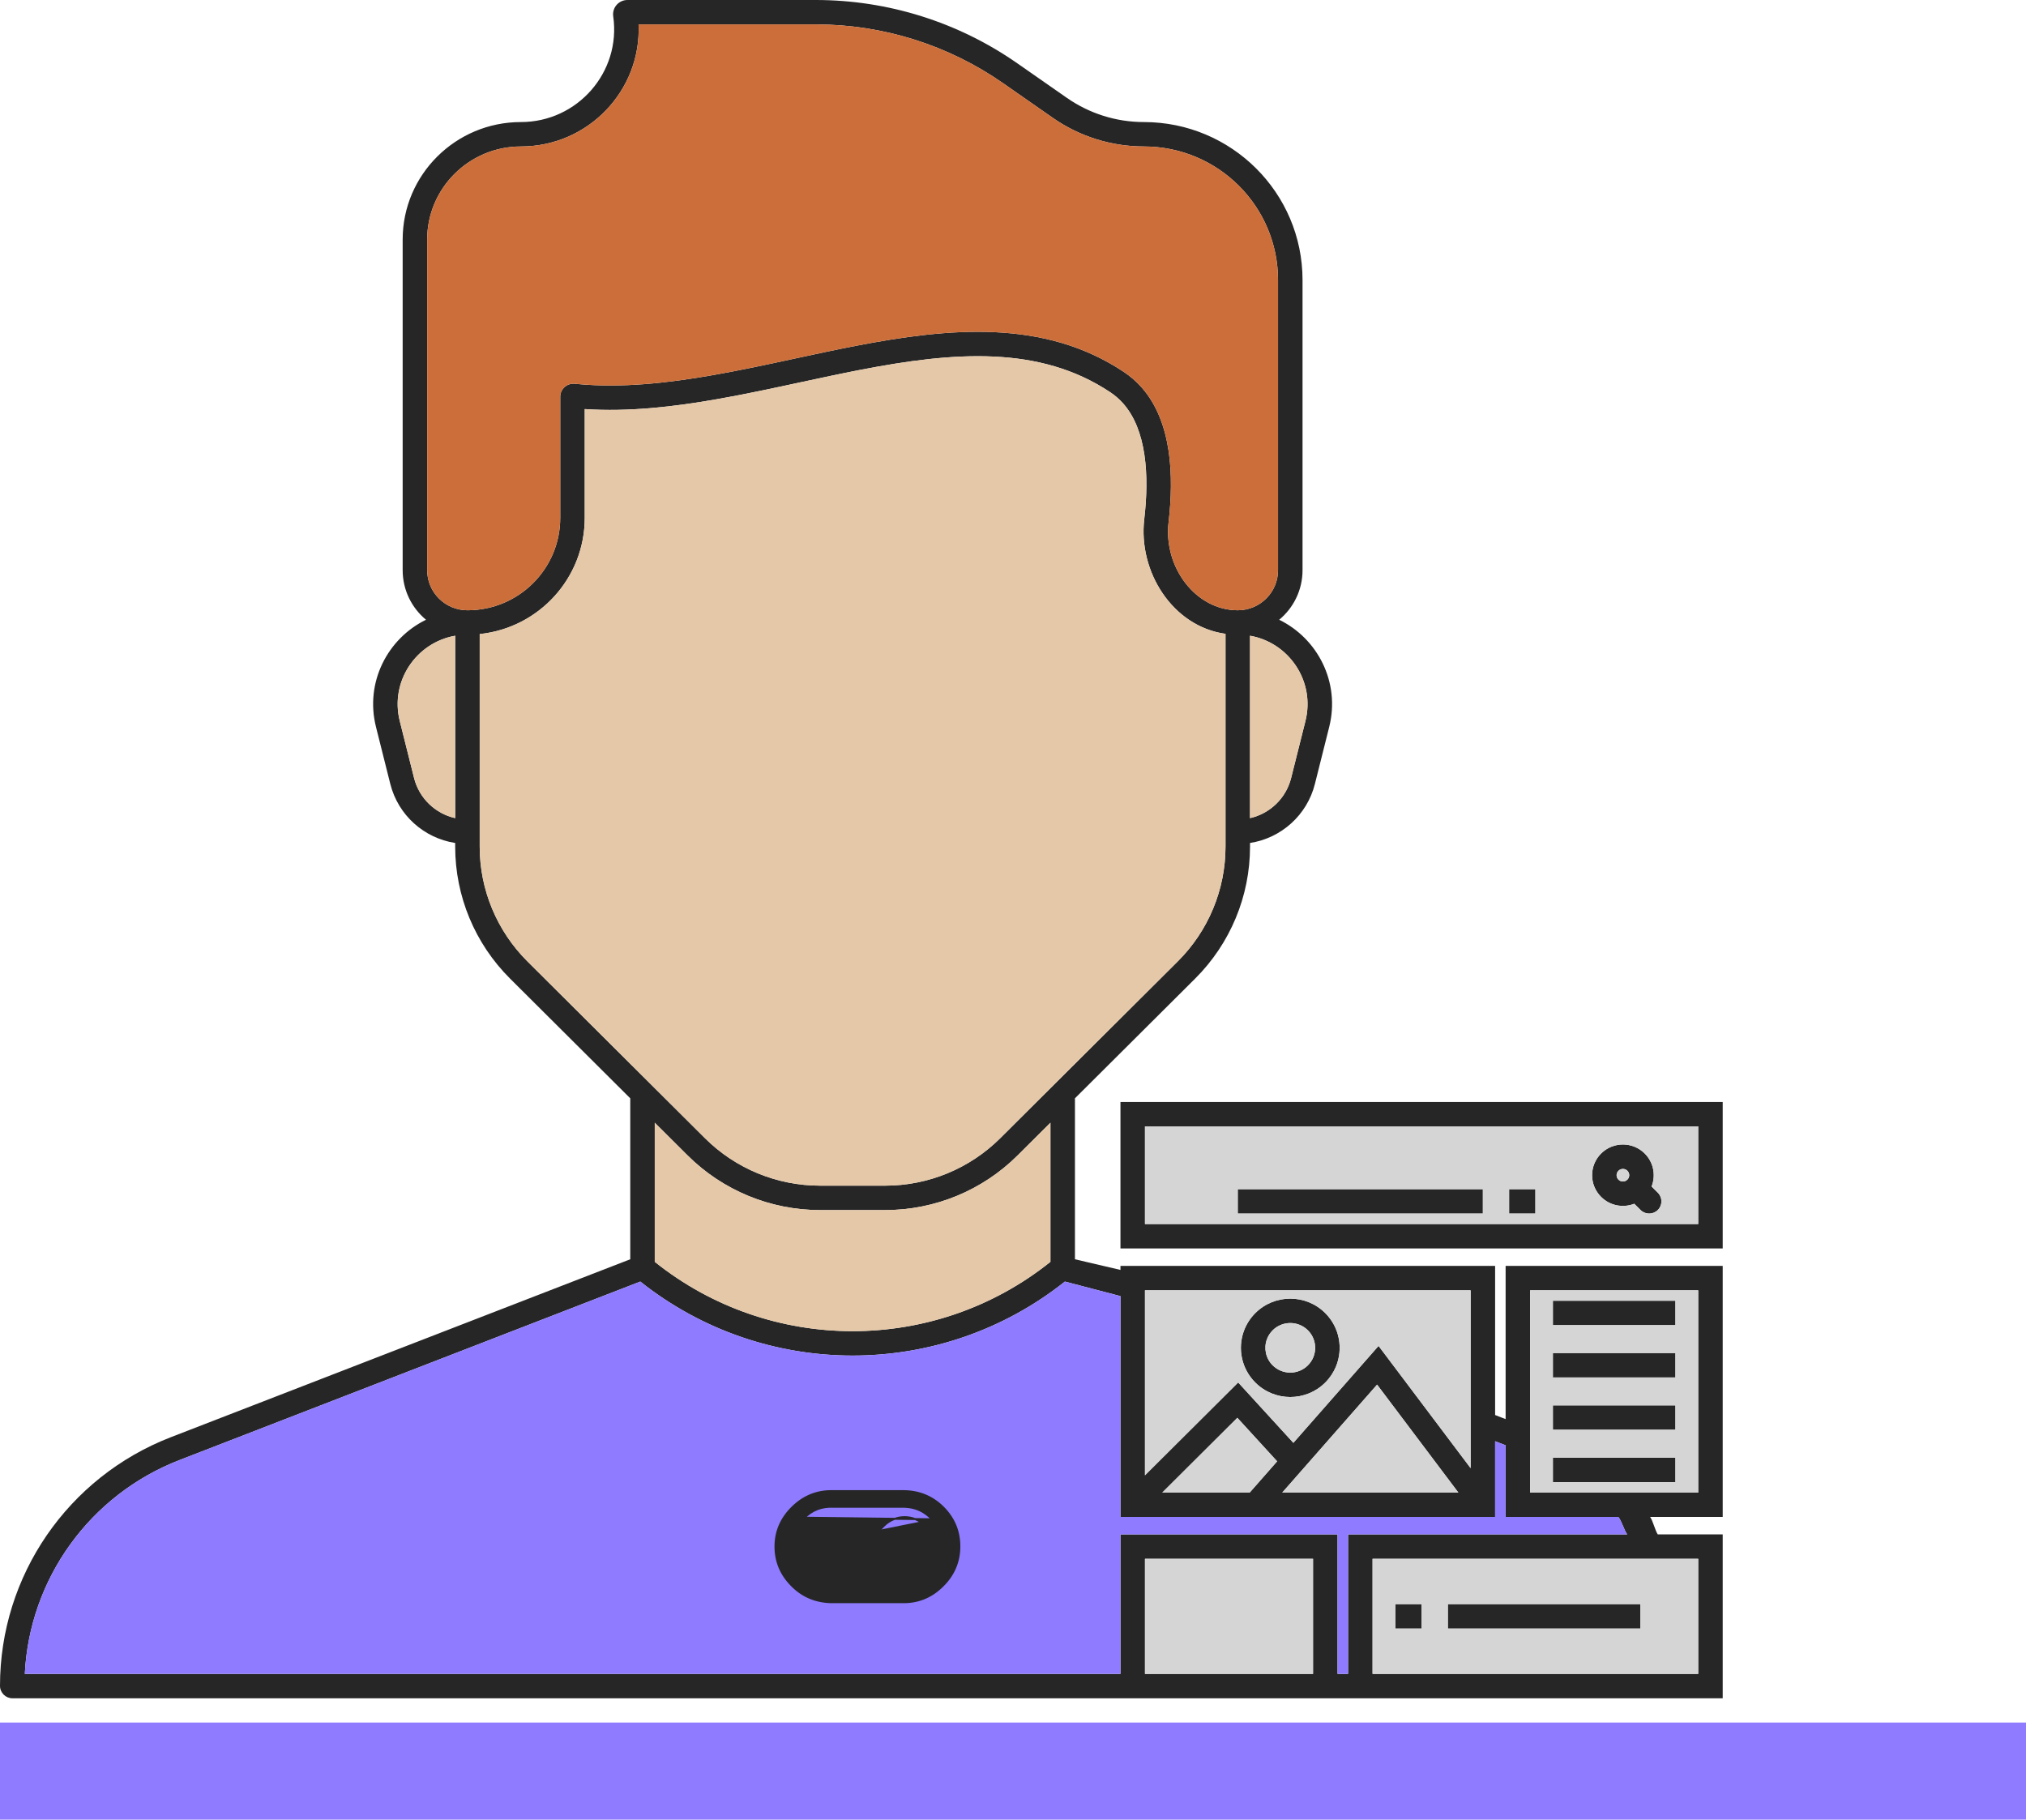 <?xml version="1.0" encoding="UTF-8"?> <svg xmlns="http://www.w3.org/2000/svg" width="167" height="150" viewBox="0 0 167 150" fill="none"> <rect y="142" width="167" height="8" fill="#8E7BFF"></rect> <path fill-rule="evenodd" clip-rule="evenodd" d="M50.547 1.346C50.445 0.636 50.998 0 51.719 0H67.243C73.183 0 78.979 1.82 83.846 5.213L87.944 8.07C89.803 9.366 92.017 10.062 94.286 10.062C101.51 10.062 107.366 15.894 107.366 23.089V47.002C107.366 48.645 106.618 50.115 105.442 51.09C108.601 52.632 110.491 56.235 109.565 59.925L108.386 64.623C107.739 67.199 105.607 69.093 103.037 69.491V69.796C103.037 73.875 101.41 77.787 98.514 80.671L88.606 90.54V103.809L92.358 104.687V104.353H123.24V116.649L124.106 116.985V104.353H142V125.051H136.017C136.233 125.334 136.443 126.196 136.646 126.489H142V140H1.031C0.462 140 0 139.54 0 138.973C0 129.905 5.589 121.767 14.074 118.48L51.951 103.809V90.54L42.043 80.671C39.147 77.787 37.52 73.875 37.52 69.796V69.491C34.95 69.093 32.818 67.199 32.171 64.623L30.992 59.925C30.066 56.235 31.956 52.632 35.115 51.09C33.939 50.115 33.191 48.645 33.191 47.002V19.747C33.191 14.395 37.567 10.062 42.935 10.062C47.603 10.062 51.206 5.942 50.547 1.346ZM37.52 52.407C34.313 52.969 32.129 56.156 32.952 59.437L34.131 64.135C34.552 65.812 35.883 67.071 37.52 67.443V52.407ZM39.541 52.268V69.796C39.541 73.341 40.955 76.741 43.471 79.248L58.108 93.826C60.624 96.333 64.038 97.741 67.597 97.741H72.96C76.519 97.741 79.933 96.333 82.449 93.826L97.085 79.248C99.602 76.741 101.016 73.341 101.016 69.796V52.251C96.629 51.64 93.817 47.101 94.317 42.813C94.528 41.008 94.579 39.153 94.328 37.472C94.076 35.787 93.53 34.346 92.606 33.289C92.278 32.914 91.909 32.595 91.504 32.326C85.671 28.45 78.625 28.995 70.904 30.491C69.308 30.8 67.655 31.156 65.986 31.515C63.717 32.004 61.416 32.499 59.181 32.893C55.505 33.542 51.803 33.962 48.199 33.723V42.69C48.199 47.669 44.406 51.765 39.541 52.268ZM103.037 52.407V67.443C104.674 67.071 106.005 65.812 106.426 64.135L107.605 59.437C108.428 56.156 106.244 52.969 103.037 52.407ZM38.531 50.308C36.697 50.308 35.211 48.828 35.211 47.002V19.747C35.211 15.512 38.677 12.074 42.935 12.074C48.502 12.074 52.877 7.432 52.636 2.012H67.243C72.769 2.012 78.16 3.705 82.687 6.861L86.786 9.719C88.984 11.252 91.603 12.074 94.286 12.074C100.394 12.074 105.346 17.006 105.346 23.089V47.002C105.346 48.828 103.86 50.308 102.026 50.308C98.567 50.308 95.89 46.765 96.324 43.046C96.547 41.136 96.613 39.091 96.326 37.175C96.04 35.263 95.392 33.411 94.129 31.967C93.679 31.453 93.174 31.017 92.625 30.652C86.052 26.284 78.252 27.018 70.518 28.515C68.815 28.845 67.141 29.206 65.475 29.566C63.264 30.043 61.066 30.517 58.829 30.912C54.962 31.594 51.201 31.992 47.621 31.658L47.365 31.634C46.729 31.575 46.179 32.074 46.179 32.71V42.69C46.179 46.897 42.755 50.308 38.531 50.308ZM53.971 92.552V104.02C63.492 111.641 77.064 111.641 86.585 104.02V92.552L83.878 95.249C80.982 98.133 77.055 99.754 72.96 99.754H67.597C63.502 99.754 59.575 98.133 56.679 95.249L53.971 92.552ZM87.778 105.647C77.546 113.781 63.011 113.781 52.779 105.647L14.806 120.356C7.406 123.222 2.431 130.15 2.045 137.988H92.358V126.489H110.252V137.988H111.118V126.489H134.129C133.893 126.195 133.648 125.332 133.395 125.051H124.106V119.144L123.24 118.808V125.051H92.358V106.846L87.778 105.647ZM113.138 137.988H139.98V128.501H113.138V137.988ZM108.232 137.988V128.501H94.378V137.988H108.232ZM94.378 106.366H121.22V121.027L113.632 110.95L106.611 118.941L102.061 113.964L94.378 121.616V106.366ZM95.807 123.039H103.011L105.272 120.465L101.992 116.878L95.807 123.039ZM105.696 123.039H120.209L113.511 114.143L105.696 123.039ZM92.358 90.842H142V102.916H92.358V90.842ZM94.378 92.854V100.904H139.98V92.854H94.378ZM131.978 95.089C132.97 94.101 134.579 94.101 135.571 95.089C136.309 95.825 136.498 96.9 136.138 97.81L136.653 98.323C137.048 98.716 137.048 99.353 136.653 99.746C136.259 100.139 135.619 100.139 135.225 99.746L134.709 99.233C133.796 99.592 132.716 99.404 131.978 98.668C130.986 97.68 130.986 96.078 131.978 95.089ZM134.142 96.512C133.939 96.31 133.61 96.31 133.406 96.512C133.203 96.715 133.203 97.043 133.406 97.245C133.61 97.448 133.939 97.448 134.142 97.245C134.346 97.043 134.346 96.715 134.142 96.512ZM122.23 100.041H102.026V98.029H122.23V100.041ZM126.559 100.041H124.394V98.029H126.559V100.041ZM126.126 106.366V123.039H139.98V106.366H126.126ZM103.477 108.241C105.067 106.658 107.645 106.658 109.235 108.241C110.438 109.44 110.729 111.2 110.114 112.67C109.915 113.146 109.621 113.591 109.235 113.976C107.645 115.56 105.067 115.56 103.477 113.976C102.323 112.827 102.008 111.162 102.525 109.732C102.723 109.187 103.041 108.676 103.477 108.241ZM107.806 109.664C107.005 108.866 105.706 108.866 104.905 109.664C104.684 109.885 104.525 110.142 104.426 110.414C104.164 111.138 104.326 111.976 104.905 112.553C105.706 113.351 107.005 113.351 107.806 112.553C108.003 112.358 108.15 112.134 108.249 111.896C108.56 111.153 108.411 110.266 107.806 109.664ZM138.104 109.24H128.002V107.228H138.104V109.24ZM138.104 113.552H128.002V111.54H138.104V113.552ZM138.104 117.864H128.002V115.852H138.104V117.864ZM128.002 120.164H138.104V122.177H128.002V120.164ZM115.014 132.238H117.179V134.251H115.014V132.238ZM135.217 134.251H119.343V132.238H135.217V134.251Z" fill="#262626"></path> <path d="M43.471 79.248C40.955 76.741 39.541 73.341 39.541 69.796V52.268C44.406 51.765 48.199 47.669 48.199 42.69V33.723C51.803 33.962 55.505 33.542 59.181 32.893C61.416 32.499 63.717 32.004 65.986 31.515C67.655 31.156 69.308 30.8 70.904 30.491C78.625 28.995 85.671 28.45 91.504 32.326C91.909 32.595 92.278 32.914 92.606 33.289C93.53 34.346 94.076 35.787 94.328 37.472C94.579 39.153 94.528 41.008 94.317 42.813C93.817 47.101 96.629 51.64 101.016 52.251V69.796C101.016 73.341 99.602 76.741 97.085 79.248L82.449 93.826C79.933 96.333 76.519 97.741 72.96 97.741H67.597C64.038 97.741 60.624 96.333 58.108 93.826L43.471 79.248Z" fill="#E5C8A8"></path> <path d="M53.971 104.02V92.552L56.679 95.249C59.575 98.133 63.502 99.754 67.597 99.754H72.96C77.055 99.754 80.982 98.133 83.878 95.249L86.585 92.552V104.02C77.064 111.641 63.492 111.641 53.971 104.02Z" fill="#E5C8A8"></path> <path d="M32.952 59.437C32.129 56.156 34.313 52.969 37.52 52.407V67.443C35.883 67.071 34.552 65.812 34.131 64.135L32.952 59.437Z" fill="#E5C8A8"></path> <path d="M103.037 67.443V52.407C106.244 52.969 108.428 56.156 107.605 59.437L106.426 64.135C106.005 65.812 104.674 67.071 103.037 67.443Z" fill="#E5C8A8"></path> <path fill-rule="evenodd" clip-rule="evenodd" d="M94.378 100.904V92.854H139.98V100.904H94.378ZM131.978 95.089C132.97 94.101 134.579 94.101 135.571 95.089C136.309 95.825 136.498 96.9 136.138 97.81L136.653 98.323C137.048 98.716 137.048 99.353 136.653 99.746C136.259 100.139 135.619 100.139 135.225 99.746L134.709 99.233C133.796 99.592 132.716 99.404 131.978 98.668C130.986 97.68 130.986 96.078 131.978 95.089ZM122.23 100.041H102.026V98.029H122.23V100.041ZM126.559 100.041H124.394V98.029H126.559V100.041Z" fill="#D5D5D5"></path> <path d="M133.406 96.512C133.61 96.31 133.939 96.31 134.142 96.512C134.346 96.715 134.346 97.043 134.142 97.245C133.939 97.448 133.61 97.448 133.406 97.245C133.203 97.043 133.203 96.715 133.406 96.512Z" fill="#D5D5D5"></path> <path fill-rule="evenodd" clip-rule="evenodd" d="M94.378 106.366H121.22V121.027L113.632 110.95L106.611 118.941L102.061 113.964L94.378 121.616V106.366ZM103.477 108.241C105.067 106.658 107.645 106.658 109.235 108.241C110.438 109.44 110.729 111.2 110.114 112.67C109.915 113.146 109.621 113.591 109.235 113.976C107.645 115.56 105.067 115.56 103.477 113.976C102.323 112.827 102.008 111.162 102.525 109.732C102.723 109.187 103.041 108.676 103.477 108.241Z" fill="#D5D5D5"></path> <path d="M104.905 109.664C105.706 108.866 107.005 108.866 107.806 109.664C108.411 110.266 108.56 111.153 108.249 111.896C108.15 112.134 108.003 112.358 107.806 112.553C107.005 113.351 105.706 113.351 104.905 112.553C104.326 111.976 104.164 111.138 104.426 110.414C104.525 110.142 104.684 109.885 104.905 109.664Z" fill="#D5D5D5"></path> <path d="M103.011 123.039H95.807L101.992 116.878L105.272 120.465L103.011 123.039Z" fill="#D5D5D5"></path> <path d="M120.209 123.039H105.696L113.511 114.143L120.209 123.039Z" fill="#D5D5D5"></path> <path fill-rule="evenodd" clip-rule="evenodd" d="M139.98 106.366V123.039H126.126V106.366H139.98ZM138.104 109.24H128.002V107.228H138.104V109.24ZM138.104 113.552H128.002V111.54H138.104V113.552ZM138.104 117.864H128.002V115.852H138.104V117.864ZM138.104 120.164V122.177H128.002V120.164H138.104Z" fill="#D5D5D5"></path> <path d="M108.232 128.501V137.988H94.378V128.501H108.232Z" fill="#D5D5D5"></path> <path fill-rule="evenodd" clip-rule="evenodd" d="M139.98 128.501V137.988H113.138V128.501H139.98ZM115.014 132.238H117.179V134.251H115.014V132.238ZM135.217 134.251H119.343V132.238H135.217V134.251Z" fill="#D5D5D5"></path> <path fill-rule="evenodd" clip-rule="evenodd" d="M52.779 105.647C63.011 113.781 77.546 113.781 87.778 105.647L92.358 106.846V125.051H123.24V118.808L124.106 119.144V125.051H133.395C133.648 125.332 133.893 126.195 134.129 126.489H111.118V137.988H110.252V126.489H92.358V137.988H2.045C2.431 130.15 7.406 123.222 14.806 120.356L52.779 105.647Z" fill="#8E7BFF"></path> <path d="M38.531 50.308C36.697 50.308 35.211 48.828 35.211 47.002V19.747C35.211 15.512 38.677 12.074 42.935 12.074C48.502 12.074 52.877 7.432 52.636 2.012H67.243C72.769 2.012 78.16 3.705 82.687 6.861L86.786 9.719C88.984 11.252 91.603 12.074 94.286 12.074C100.394 12.074 105.346 17.006 105.346 23.089V47.002C105.346 48.828 103.86 50.308 102.026 50.308C98.567 50.308 95.89 46.765 96.324 43.046C96.547 41.136 96.613 39.091 96.326 37.175C96.04 35.263 95.392 33.411 94.129 31.967C93.679 31.453 93.174 31.017 92.625 30.652C86.052 26.284 78.252 27.018 70.518 28.515C68.815 28.845 67.141 29.206 65.475 29.566C63.264 30.043 61.066 30.517 58.829 30.912C54.962 31.594 51.201 31.992 47.621 31.658L47.365 31.634C46.729 31.575 46.179 32.074 46.179 32.71V42.69C46.179 46.897 42.755 50.308 38.531 50.308Z" fill="#CC6E39"></path> <path d="M65.184 127.583C65.215 128.487 65.557 129.255 66.196 129.903C66.834 130.551 67.597 130.867 68.5 130.867L74.376 130.867C75.326 130.882 76.12 130.551 76.789 129.903C77.459 129.255 77.786 128.487 77.801 127.568C77.817 126.664 77.521 125.865 76.883 125.188L76.825 125.242C76.825 125.242 76.825 125.242 76.825 125.242M65.184 127.583L65.264 127.582C65.264 127.581 65.264 127.581 65.264 127.581M65.184 127.583C65.168 126.634 65.495 125.821 66.196 125.112L76.825 125.242M65.184 127.583L65.264 127.58C65.264 127.58 65.264 127.581 65.264 127.581M65.264 127.581C65.294 128.464 65.628 129.213 66.253 129.847L66.253 129.847C66.876 130.479 67.618 130.787 68.5 130.787L74.376 130.787H74.377V130.787C75.305 130.802 76.079 130.479 76.734 129.845C77.388 129.212 77.706 128.464 77.721 127.566L77.721 127.566C77.737 126.683 77.448 125.905 76.825 125.242M65.264 127.581C65.248 126.654 65.567 125.862 66.252 125.169L66.252 125.169L66.253 125.168C66.922 124.477 67.724 124.169 68.683 124.213L68.683 124.213H68.687L74.561 124.213C75.458 124.243 76.201 124.58 76.825 125.242M77.78 124.303L77.78 124.303C76.909 123.414 75.83 122.954 74.58 122.923L74.58 122.923L74.578 122.923L68.704 122.923C67.405 122.878 66.279 123.323 65.346 124.226C64.397 125.144 63.92 126.234 63.92 127.492C63.92 128.719 64.365 129.778 65.235 130.666C66.107 131.571 67.185 132.031 68.434 132.077L68.434 132.077H68.437L74.312 132.077C75.61 132.122 76.736 131.677 77.67 130.759C78.604 129.855 79.08 128.75 79.08 127.477C79.08 126.251 78.651 125.192 77.78 124.303ZM72.778 129.288C73.677 130.171 75.105 130.211 76.052 129.38L76.156 129.289C77.212 128.362 77.255 126.733 76.249 125.751C75.312 124.837 73.815 124.838 72.879 125.754L72.781 125.85C71.818 126.793 71.816 128.343 72.778 129.288Z" fill="#262626" stroke="#262626" stroke-width="0.16"></path> </svg> 